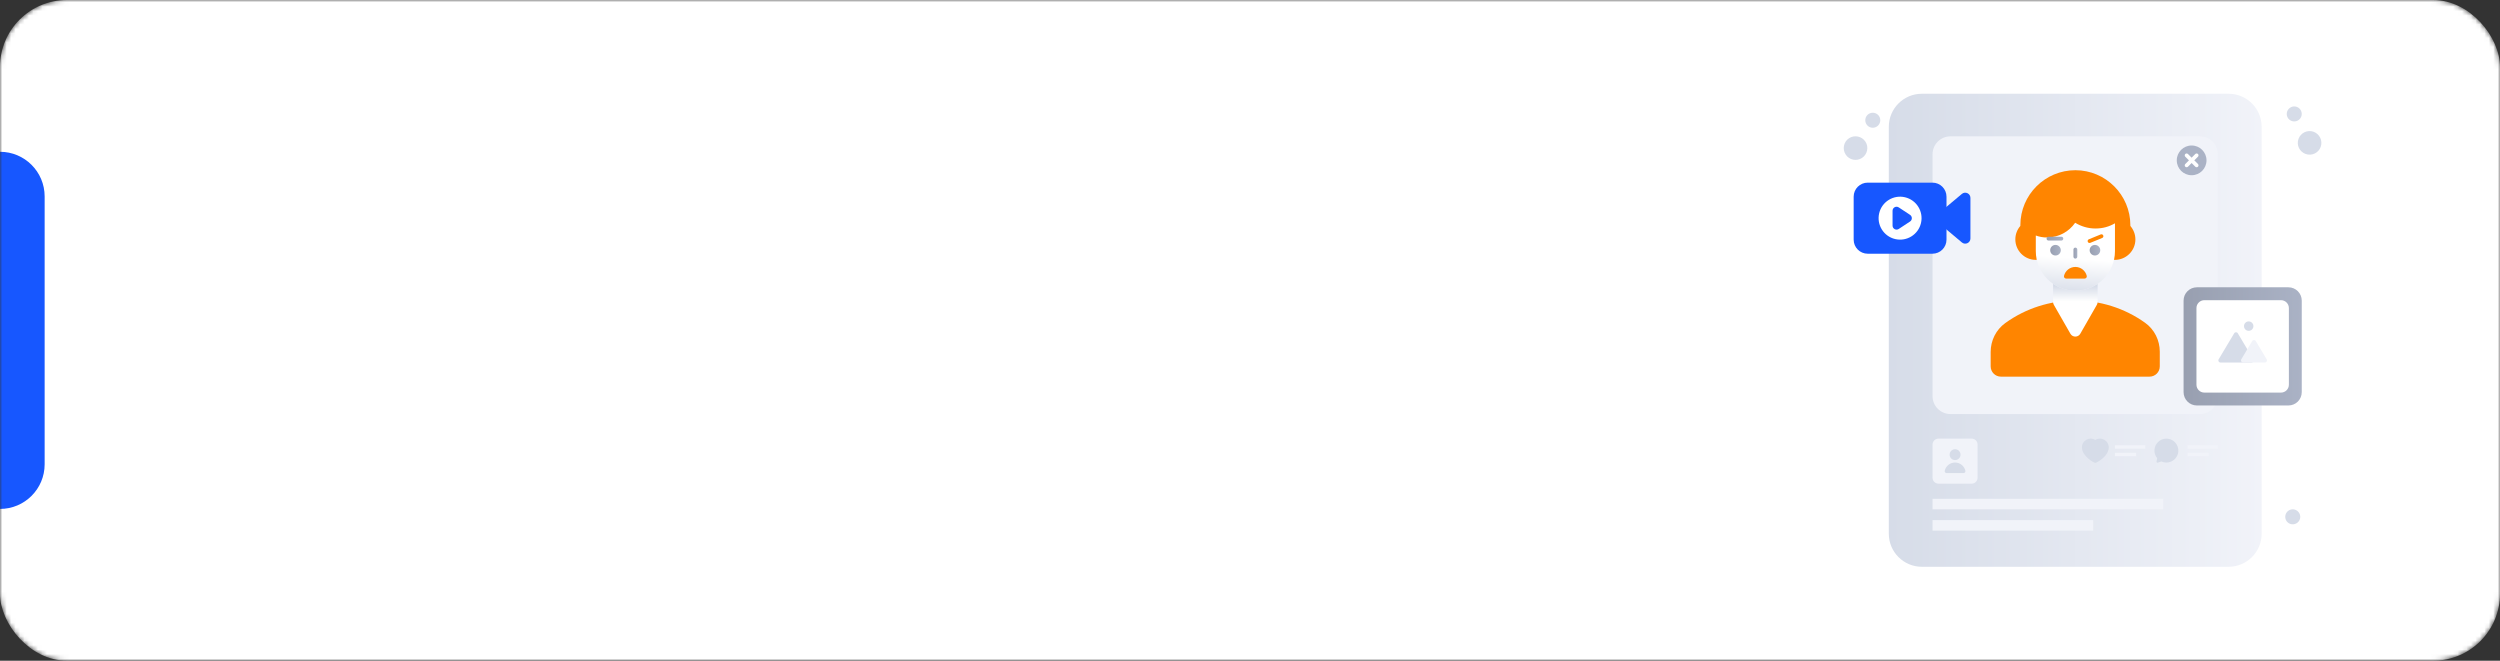 <?xml version="1.0" encoding="UTF-8"?> <svg xmlns="http://www.w3.org/2000/svg" width="560" height="148" viewBox="0 0 560 148" fill="none"><rect x="0" y="0" width="560" height="148" fill="#333333" stroke="none"/> <mask id="mask0_767_1202" style="mask-type:alpha" maskUnits="userSpaceOnUse" x="0" y="0" width="560" height="148"> <rect width="560" height="148" rx="15" fill="#F4F4F4"></rect> </mask> <g mask="url(#mask0_767_1202)"> <rect width="560" height="148" rx="15" fill="white"></rect> <path d="M515.249 115.597C515.348 116.518 514.667 117.345 513.746 117.441C512.825 117.537 512 116.87 511.902 115.952C511.804 115.031 512.47 114.195 513.391 114.096C514.312 113.998 515.151 114.677 515.247 115.597H515.249Z" fill="#D6DCE8"></path> <path d="M517.225 29.363C518.678 29.291 519.915 30.43 519.987 31.881C520.059 33.334 518.942 34.569 517.489 34.641C516.036 34.713 514.782 33.596 514.707 32.142C514.635 30.689 515.772 29.433 517.225 29.361V29.363Z" fill="#D6DCE8"></path> <path d="M513.832 23.841C514.755 23.796 515.544 24.52 515.59 25.443C515.635 26.366 514.923 27.155 514 27.201C513.077 27.246 512.276 26.537 512.231 25.611C512.185 24.688 512.909 23.887 513.832 23.841Z" fill="#D6DCE8"></path> <path d="M417.859 31.733C418.655 32.951 418.295 34.593 417.077 35.387C415.859 36.183 414.228 35.84 413.432 34.622C412.636 33.404 412.97 31.756 414.185 30.96C415.403 30.164 417.063 30.515 417.856 31.73L417.859 31.733Z" fill="#D6DCE8"></path> <path d="M420.913 26.019C421.419 26.793 421.192 27.838 420.417 28.344C419.643 28.85 418.604 28.632 418.098 27.858C417.592 27.083 417.803 26.033 418.578 25.527C419.352 25.021 420.407 25.242 420.916 26.016L420.913 26.019Z" fill="#D6DCE8"></path> <path d="M499.203 21H430.497C426.408 21 423.093 24.315 423.093 28.404V119.554C423.093 123.643 426.408 126.958 430.497 126.958H499.203C503.293 126.958 506.608 123.643 506.608 119.554V28.404C506.608 24.315 503.293 21 499.203 21Z" fill="url(#paint0_linear_767_1202)"></path> <path d="M492.787 30.538H436.911C434.691 30.538 432.89 32.339 432.89 34.559V88.728C432.89 90.948 434.691 92.749 436.911 92.749H492.787C495.008 92.749 496.808 90.948 496.808 88.728V34.559C496.808 32.339 495.008 30.538 492.787 30.538Z" fill="#F1F3F9"></path> <path d="M441.652 98.252H434.216C433.484 98.252 432.89 98.845 432.89 99.578V107.013C432.89 107.746 433.484 108.339 434.216 108.339H441.652C442.384 108.339 442.978 107.746 442.978 107.013V99.578C442.978 98.845 442.384 98.252 441.652 98.252Z" fill="#F1F3F9"></path> <path d="M484.551 111.732H432.89V114.087H484.551V111.732Z" fill="#F1F3F9"></path> <path d="M468.871 116.503H432.89V118.858H468.871V116.503Z" fill="#F1F3F9"></path> <path d="M472.358 100.218C472.358 102.234 469.612 103.683 469.353 103.683C469.013 103.683 466.368 102.17 466.349 100.239C466.335 98.652 468.061 97.743 469.353 98.549C470.651 97.741 472.358 98.671 472.358 100.218Z" fill="#D6DCE8"></path> <path d="M483.203 102.632L483.059 103.395C483.03 103.551 483.177 103.68 483.328 103.632L484.16 103.366C485.85 104.143 487.795 102.978 487.941 101.151C488.073 99.494 486.699 98.122 485.04 98.261C483.754 98.369 482.711 99.41 482.603 100.695C482.541 101.433 482.776 102.114 483.203 102.63V102.632Z" fill="#D6DCE8"></path> <path d="M480.546 99.743H473.739V100.501H480.546V99.743Z" fill="#F1F3F9"></path> <path d="M478.494 101.433H473.739V102.191H478.494V101.433Z" fill="#F1F3F9"></path> <path d="M496.808 99.743H490.001V100.501H496.808V99.743Z" fill="#F1F3F9"></path> <path d="M494.756 101.433H490.001V102.191H494.756V101.433Z" fill="#F1F3F9"></path> <path d="M441.376 44.33V53.413C441.376 54.403 440.218 54.943 439.46 54.305L434.051 49.761C433.497 49.296 433.497 48.44 434.051 47.975L439.46 43.436C440.218 42.798 441.376 43.338 441.376 44.33Z" fill="#1757FF"></path> <path d="M432.869 40.911H418.367C416.63 40.911 415.221 42.32 415.221 44.057V53.687C415.221 55.424 416.63 56.832 418.367 56.832H432.869C434.606 56.832 436.015 55.424 436.015 53.687V44.057C436.015 42.32 434.606 40.911 432.869 40.911Z" fill="#1757FF"></path> <path d="M430.299 49.973C430.909 47.387 429.308 44.797 426.722 44.187C424.137 43.576 421.546 45.178 420.936 47.763C420.326 50.348 421.927 52.939 424.513 53.549C427.098 54.159 429.689 52.558 430.299 49.973Z" fill="white"></path> <path d="M427.848 49.62L425.321 51.286C424.726 51.679 423.932 51.25 423.932 50.538V47.208C423.932 46.493 424.726 46.066 425.321 46.459L427.848 48.126C428.385 48.481 428.385 49.267 427.848 49.622V49.62Z" fill="#1757FF"></path> <path d="M512.605 64.354H492.108C490.458 64.354 489.121 65.692 489.121 67.342V87.838C489.121 89.488 490.458 90.826 492.108 90.826H512.605C514.255 90.826 515.592 89.488 515.592 87.838V67.342C515.592 65.692 514.255 64.354 512.605 64.354Z" fill="url(#paint1_linear_767_1202)"></path> <path d="M512.71 69.008V86.172C512.71 87.15 511.917 87.941 510.938 87.941H493.777C492.799 87.941 492.005 87.15 492.005 86.172V69.008C492.005 68.03 492.799 67.239 493.775 67.239H510.938C511.917 67.239 512.71 68.03 512.71 69.008Z" fill="white"></path> <path d="M504.351 81.201H497.374C497.012 81.201 496.789 80.808 496.973 80.496L500.462 74.65C500.642 74.348 501.081 74.348 501.263 74.65L504.752 80.496C504.937 80.808 504.714 81.201 504.351 81.201Z" fill="#D6DCE8"></path> <path d="M507.341 81.201H502.445C502.083 81.201 501.86 80.808 502.045 80.496L504.493 76.394C504.673 76.091 505.112 76.091 505.294 76.394L507.742 80.496C507.927 80.808 507.704 81.201 507.341 81.201Z" fill="#F1F3F9"></path> <path d="M504.766 73.056C504.766 73.641 504.291 74.108 503.706 74.108C503.121 74.108 502.654 73.641 502.654 73.056C502.654 72.471 503.121 71.996 503.706 71.996C504.291 71.996 504.766 72.471 504.766 73.056Z" fill="#D6DCE8"></path> <path d="M439.83 105.968C440.093 105.968 440.307 105.725 440.249 105.467C440.017 104.402 439.069 103.606 437.933 103.606C436.796 103.606 435.852 104.402 435.617 105.467C435.559 105.725 435.772 105.968 436.036 105.968H439.827H439.83Z" fill="#D6DCE8"></path> <path d="M439.156 101.846C439.156 102.517 438.607 103.062 437.935 103.062C437.264 103.062 436.715 102.52 436.715 101.846C436.715 101.172 437.264 100.625 437.935 100.625C438.607 100.625 439.156 101.167 439.156 101.846Z" fill="#D6DCE8"></path> <path d="M478.331 53.617C478.331 56.149 476.269 58.211 473.749 58.211C473.053 58.211 472.483 57.641 472.483 56.945V54.01H457.283V56.945C457.283 57.641 456.712 58.211 456.017 58.211C453.485 58.211 451.435 56.149 451.435 53.617C451.435 52.478 451.852 51.416 452.562 50.605V50.44C452.562 43.645 458.079 38.127 464.889 38.127C471.698 38.127 477.201 43.685 477.201 50.44V50.617C477.897 51.428 478.328 52.478 478.328 53.617H478.331Z" fill="#FF8500"></path> <path d="M483.791 82.074V78.784C483.791 76.23 482.594 73.804 480.518 72.315C471.209 65.644 458.508 65.632 449.169 72.375C447.104 73.866 445.91 76.285 445.91 78.832V82.071C445.91 83.34 446.939 84.368 448.207 84.368H481.493C482.762 84.368 483.791 83.34 483.791 82.071V82.074Z" fill="#FF8500"></path> <path d="M469.864 63.577V67.639C469.864 67.867 469.802 68.083 469.699 68.272L465.977 74.766C465.488 75.607 464.265 75.609 463.776 74.766L460.055 68.272C459.954 68.083 459.889 67.867 459.889 67.639V63.565C461.306 64.539 463.028 65.11 464.874 65.11C466.721 65.11 468.442 64.553 469.859 63.577H469.864Z" fill="url(#paint2_linear_767_1202)"></path> <path d="M473.751 50.023V56.25C473.751 61.148 469.778 65.109 464.879 65.109C459.981 65.109 456.02 61.136 456.02 56.25V52.756C456.818 53.046 457.652 53.2 458.537 53.2C461.144 53.2 463.448 51.895 464.839 49.896C466.179 50.718 467.737 51.186 469.394 51.186C471.051 51.186 472.471 50.756 473.749 50.02L473.751 50.023Z" fill="url(#paint3_linear_767_1202)"></path> <path d="M466.951 62.402C467.26 62.402 467.505 62.115 467.435 61.812C467.167 60.657 466.126 59.794 464.884 59.794C463.642 59.794 462.601 60.659 462.333 61.812C462.263 62.115 462.508 62.402 462.817 62.402H466.951Z" fill="#FF8500"></path> <path d="M461.618 56.046C461.618 56.705 461.091 57.233 460.431 57.233C459.772 57.233 459.244 56.705 459.244 56.046C459.244 55.386 459.779 54.859 460.431 54.859C461.083 54.859 461.618 55.394 461.618 56.046Z" fill="url(#paint4_linear_767_1202)"></path> <path d="M470.454 56.046C470.454 56.705 469.927 57.233 469.267 57.233C468.608 57.233 468.08 56.705 468.08 56.046C468.08 55.386 468.615 54.859 469.267 54.859C469.919 54.859 470.454 55.394 470.454 56.046Z" fill="url(#paint5_linear_767_1202)"></path> <path d="M470.893 53.306L468.22 54.397C468 54.487 467.75 54.382 467.661 54.162C467.571 53.942 467.676 53.692 467.896 53.602L470.568 52.511C470.788 52.421 471.038 52.526 471.128 52.746C471.218 52.966 471.113 53.216 470.893 53.306Z" fill="#FF8500"></path> <path d="M461.748 53.883H458.861C458.623 53.883 458.432 53.691 458.432 53.454C458.432 53.217 458.623 53.025 458.861 53.025H461.748C461.985 53.025 462.177 53.217 462.177 53.454C462.177 53.691 461.985 53.883 461.748 53.883Z" fill="url(#paint6_linear_767_1202)"></path> <path d="M464.884 57.931C464.647 57.931 464.455 57.739 464.455 57.501V55.892C464.455 55.655 464.647 55.463 464.884 55.463C465.121 55.463 465.313 55.655 465.313 55.892V57.501C465.313 57.739 465.121 57.931 464.884 57.931Z" fill="url(#paint7_linear_767_1202)"></path> <path d="M490.926 39.252C492.766 39.252 494.257 37.761 494.257 35.921C494.257 34.082 492.766 32.591 490.926 32.591C489.087 32.591 487.596 34.082 487.596 35.921C487.596 37.761 489.087 39.252 490.926 39.252Z" fill="#AAB2C5"></path> <path d="M492.343 37.339C492.171 37.511 491.9 37.497 491.744 37.339L490.924 36.518L490.104 37.339C489.938 37.504 489.672 37.504 489.504 37.339C489.339 37.173 489.341 36.904 489.504 36.739L490.325 35.919L489.504 35.099C489.339 34.934 489.339 34.665 489.504 34.499C489.66 34.341 489.931 34.327 490.104 34.499L490.924 35.32L491.744 34.499C491.909 34.334 492.176 34.334 492.343 34.499C492.509 34.663 492.506 34.936 492.343 35.099L491.523 35.919L492.343 36.739C492.509 36.904 492.509 37.173 492.343 37.339Z" fill="white"></path> <path d="M0 34V34C5.523 34 10 38.477 10 44V104C10 109.523 5.523 114 0 114V114V34Z" fill="#1757FF"></path> </g> <defs> <linearGradient id="paint0_linear_767_1202" x1="423.093" y1="73.979" x2="506.608" y2="73.979" gradientUnits="userSpaceOnUse"> <stop stop-color="#D6DCE8"></stop> <stop offset="1" stop-color="#F1F3F9"></stop> </linearGradient> <linearGradient id="paint1_linear_767_1202" x1="489.121" y1="77.59" x2="515.592" y2="77.59" gradientUnits="userSpaceOnUse"> <stop stop-color="#989FB0"></stop> <stop offset="1" stop-color="#AAB2C5"></stop> </linearGradient> <linearGradient id="paint2_linear_767_1202" x1="464.879" y1="63.959" x2="464.879" y2="71.14" gradientUnits="userSpaceOnUse"> <stop stop-color="#D6DCE8"></stop> <stop offset="0.5" stop-color="white"></stop> </linearGradient> <linearGradient id="paint3_linear_767_1202" x1="463.939" y1="66.347" x2="465.316" y2="49.385" gradientUnits="userSpaceOnUse"> <stop stop-color="#D6DCE8"></stop> <stop offset="0.5" stop-color="white"></stop> </linearGradient> <linearGradient id="paint4_linear_767_1202" x1="459.244" y1="56.046" x2="461.618" y2="56.046" gradientUnits="userSpaceOnUse"> <stop stop-color="#989FB0"></stop> <stop offset="1" stop-color="#AAB2C5"></stop> </linearGradient> <linearGradient id="paint5_linear_767_1202" x1="468.08" y1="56.046" x2="470.454" y2="56.046" gradientUnits="userSpaceOnUse"> <stop stop-color="#989FB0"></stop> <stop offset="1" stop-color="#AAB2C5"></stop> </linearGradient> <linearGradient id="paint6_linear_767_1202" x1="458.432" y1="53.452" x2="462.177" y2="53.452" gradientUnits="userSpaceOnUse"> <stop stop-color="#989FB0"></stop> <stop offset="1" stop-color="#AAB2C5"></stop> </linearGradient> <linearGradient id="paint7_linear_767_1202" x1="464.455" y1="56.698" x2="465.313" y2="56.698" gradientUnits="userSpaceOnUse"> <stop stop-color="#989FB0"></stop> <stop offset="1" stop-color="#AAB2C5"></stop> </linearGradient> </defs> </svg> 